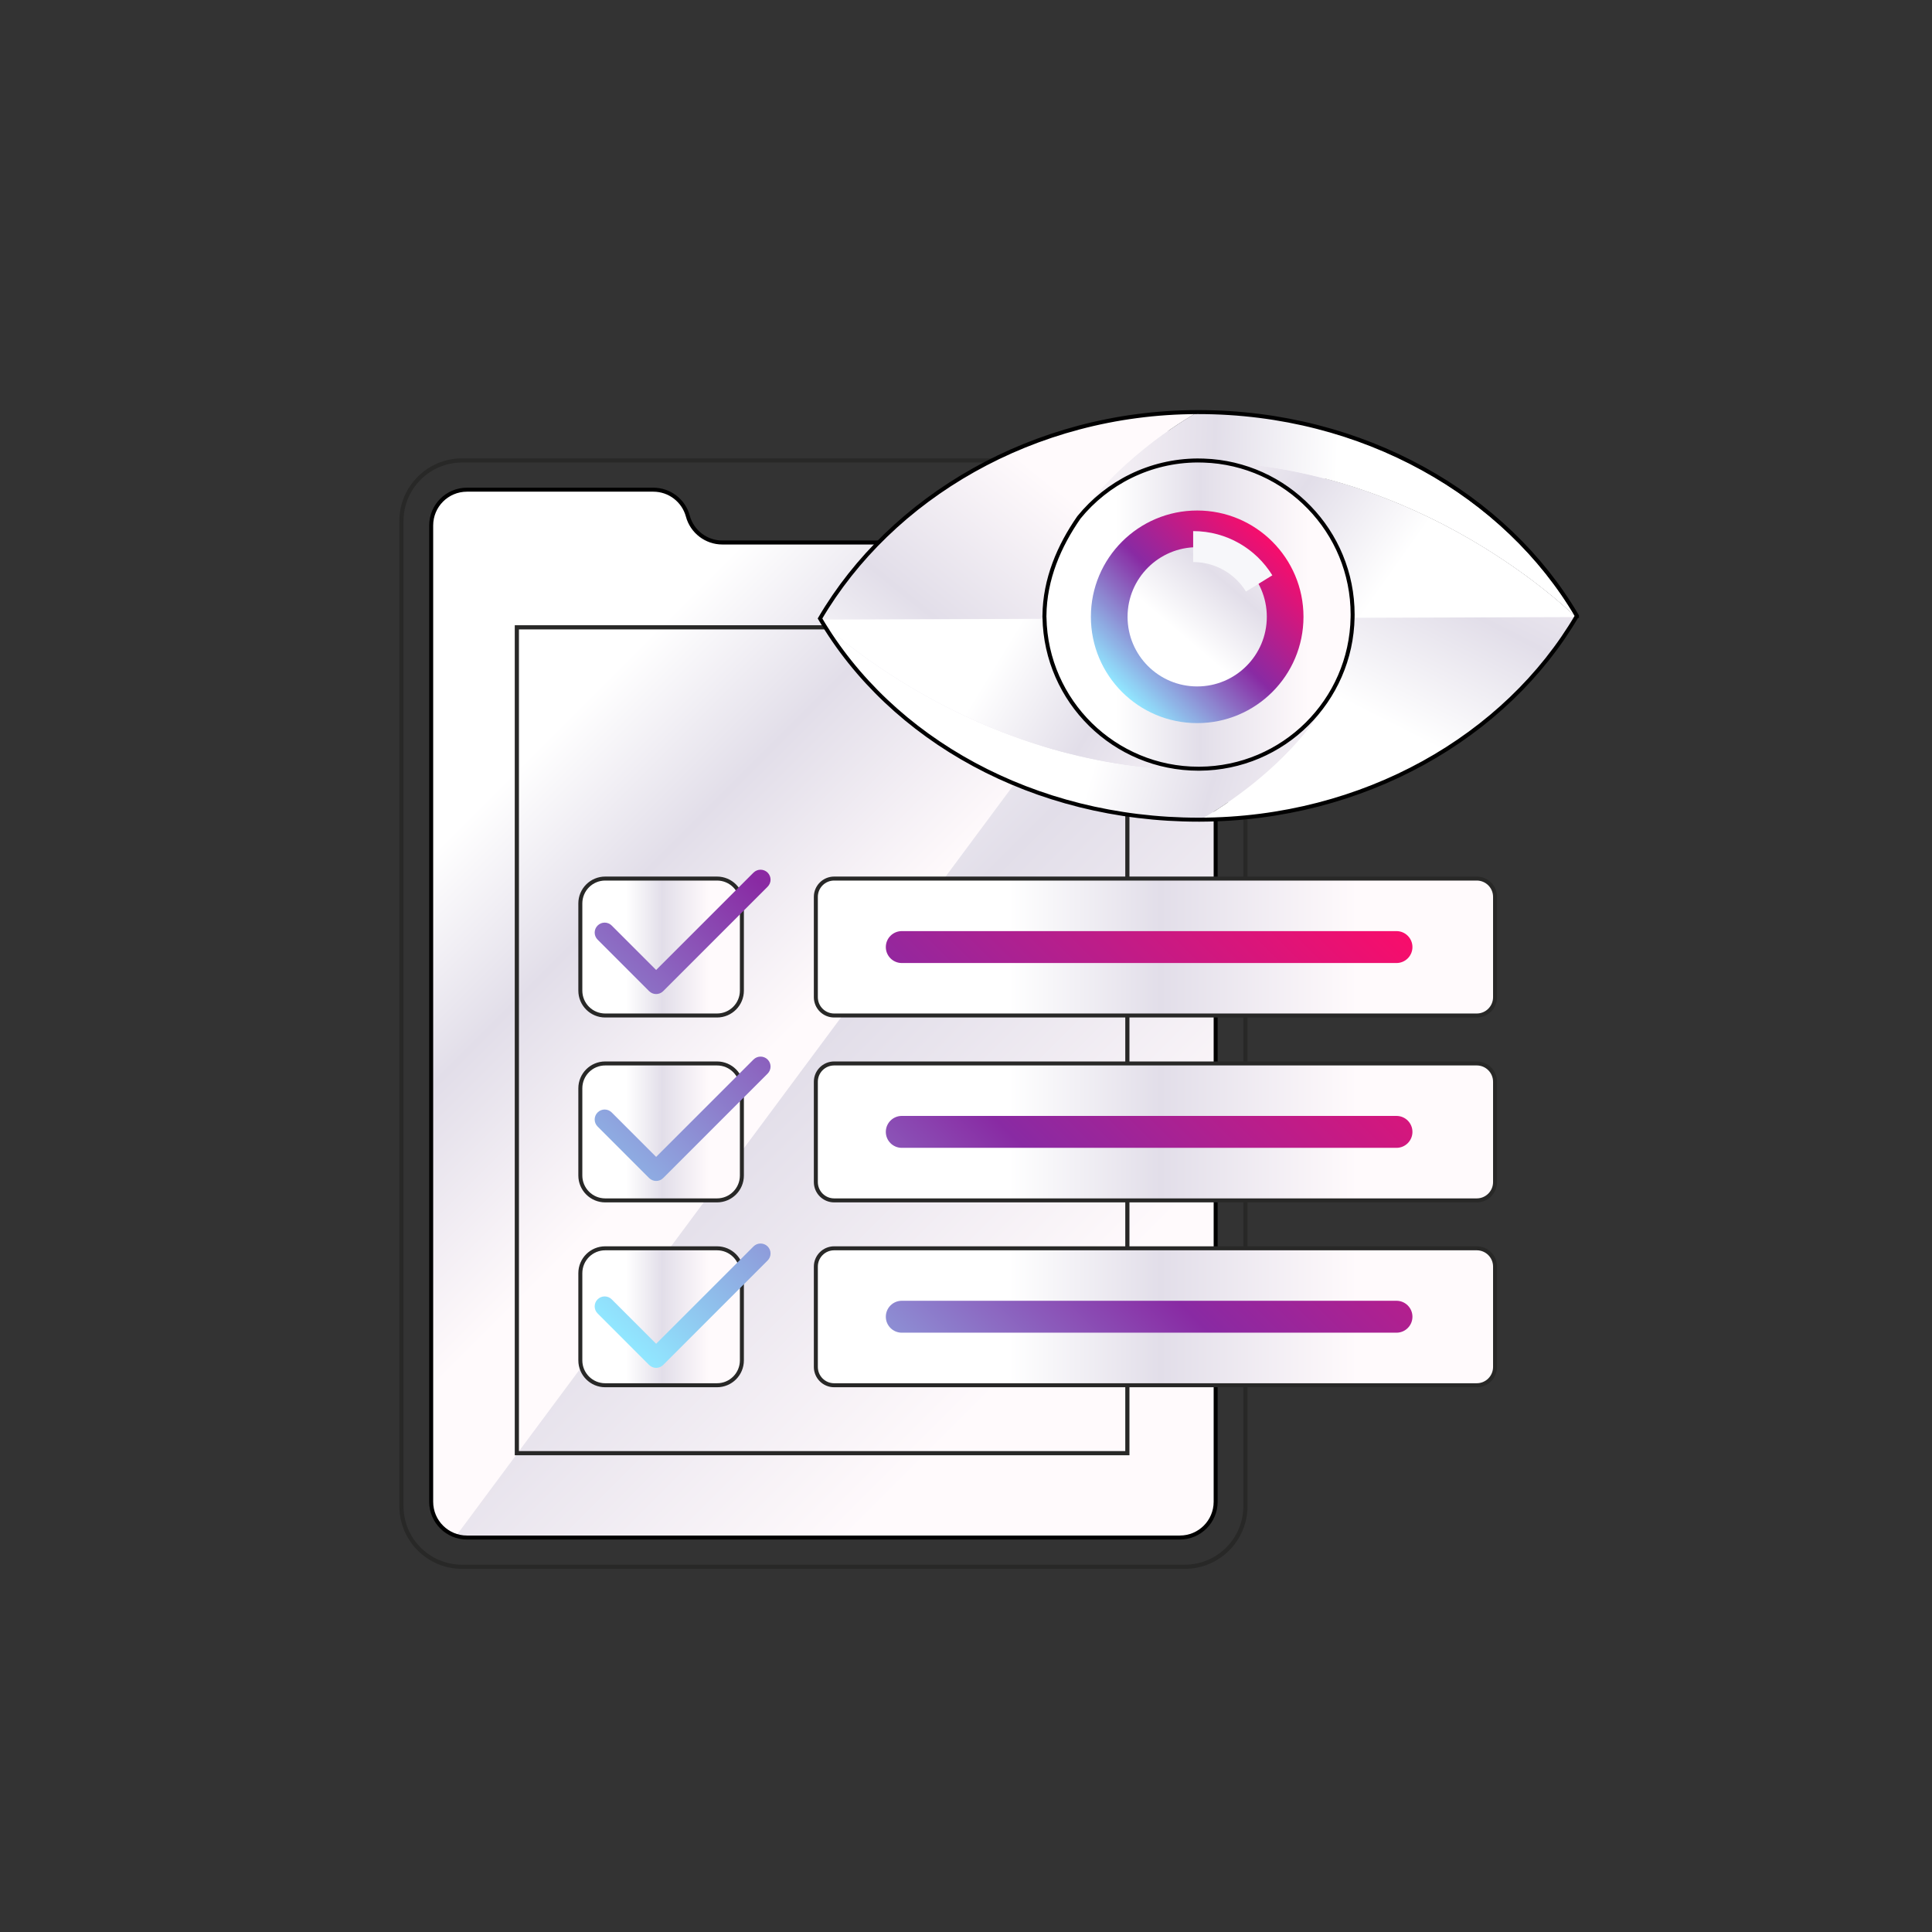 <?xml version="1.0" encoding="utf-8"?>
<!-- Generator: Adobe Illustrator 28.0.0, SVG Export Plug-In . SVG Version: 6.00 Build 0)  -->
<svg version="1.1" id="Layer_1" xmlns="http://www.w3.org/2000/svg" xmlns:xlink="http://www.w3.org/1999/xlink" x="0px" y="0px"
	 viewBox="0 0 500 500" style="enable-background:new 0 0 500 500;" xml:space="preserve">
<rect x="0" y="0" width="500" height="500" fill="#333333" stroke="none"/>
<style type="text/css">
	
		.st0{clip-path:url(#SVGID_00000136391176371445685390000005264130924030889371_);fill:url(#SVGID_00000132770047344864578920000010497468657002610100_);}
	.st1{fill:none;stroke:#282828;stroke-width:1.078;stroke-miterlimit:10;}
	
		.st2{clip-path:url(#SVGID_00000047041899517991773620000012148100575962448281_);fill:url(#SVGID_00000116926041251193394690000008896724100678145692_);}
	
		.st3{clip-path:url(#SVGID_00000018945993967432666650000016871561194175550615_);fill:url(#SVGID_00000102518120717108122870000011839266116638354060_);}
	.st4{fill:none;stroke:#000000;stroke-width:1.033;stroke-miterlimit:10;}
	
		.st5{clip-path:url(#SVGID_00000064346508886320363550000003252137786647916675_);fill:url(#SVGID_00000036226017094609312580000005151921111627108782_);}
	
		.st6{clip-path:url(#SVGID_00000072981349673509685400000009809410106932586892_);fill:url(#SVGID_00000108291324255388904760000003300299192038614685_);}
	
		.st7{clip-path:url(#SVGID_00000017488851278320657120000014987894481830139811_);fill:url(#SVGID_00000005982419719510094730000010049551107083070890_);}
	
		.st8{clip-path:url(#SVGID_00000093877914398952360580000016877570557415129495_);fill:url(#SVGID_00000088838353247499175620000010544819106564815543_);}
	
		.st9{clip-path:url(#SVGID_00000130648392569118390160000009557389098176208559_);fill:url(#SVGID_00000168820373118430045300000007698016388357393333_);}
	
		.st10{clip-path:url(#SVGID_00000021097195395207028680000012922801498320190904_);fill:url(#SVGID_00000050645401846992549160000010721698867065557153_);}
	
		.st11{clip-path:url(#SVGID_00000009580379260512832200000008351763663253286320_);fill:url(#SVGID_00000122704039151582750060000007120646147871279536_);}
	
		.st12{clip-path:url(#SVGID_00000130606981705090012330000008628485718399771037_);fill:url(#SVGID_00000175304788633390740410000007289763613937226638_);}
	
		.st13{clip-path:url(#SVGID_00000120553787411688370770000004944004466049322934_);fill:url(#SVGID_00000107555850153570708540000005808460848617287302_);}
	
		.st14{clip-path:url(#SVGID_00000051353411637680840760000005082511116826152850_);fill:url(#SVGID_00000105392074782696854160000011391830036140441778_);}
	
		.st15{clip-path:url(#SVGID_00000069359709133820607860000007907401822877833894_);fill:url(#SVGID_00000034051266605797323040000013553250735142991267_);}
	
		.st16{clip-path:url(#SVGID_00000113336414847416732820000014516627324460461206_);fill:url(#SVGID_00000101792533614761190170000014467677659364741533_);}
	
		.st17{clip-path:url(#SVGID_00000062168034016205879390000001158733761847018163_);fill:url(#SVGID_00000053505941830335234540000016576721947166190978_);}
	.st18{fill:none;stroke:#282828;stroke-width:1.159;stroke-miterlimit:10;}
	
		.st19{clip-path:url(#SVGID_00000001658743106881784080000009463388080976011443_);fill:url(#SVGID_00000068650212268226914080000015050677451035859122_);}
	
		.st20{clip-path:url(#SVGID_00000004544028632829865660000014557462555582194841_);fill:url(#SVGID_00000083056631418091123010000013844142151596406702_);}
	.st21{fill:none;stroke:#333333;stroke-width:1.033;stroke-miterlimit:10;}
	.st22{fill:#90E4FD;}
	.st23{fill:url(#SVGID_00000158708525026561476890000004714738642965445023_);}
	.st24{fill:url(#SVGID_00000018234701823815676020000009563523428119384731_);}
	.st25{fill:url(#SVGID_00000129192449274144019840000009549476820951750021_);}
	.st26{fill:url(#SVGID_00000102516598761714189220000018337397301588389801_);}
	.st27{fill:url(#SVGID_00000130646351900924241440000012429475288563868290_);}
	.st28{fill:url(#SVGID_00000155836868606246165230000011095968447051247288_);}
	.st29{fill:url(#SVGID_00000139973129382836480070000003571596060004495755_);}
	.st30{fill:url(#SVGID_00000122702443140347532290000017607052208395610523_);}
	.st31{fill:url(#SVGID_00000029760099486103500930000004815415807005170099_);}
	.st32{fill:url(#SVGID_00000130623485187596055670000002803924063463799218_);}
	.st33{fill:url(#SVGID_00000120553440110041109420000015380924862676265888_);}
	.st34{fill:url(#SVGID_00000110451997151221783360000004076810551946549151_);}
	.st35{fill:url(#SVGID_00000092438225136014282780000014264402535728696508_);}
	.st36{fill:url(#SVGID_00000072958869959424694560000000179813805024950421_);}
	.st37{fill:url(#SVGID_00000067199065458761055300000005865329947717778070_);}
	.st38{fill:url(#SVGID_00000116936849296537816690000004361196069657486013_);}
	.st39{fill:url(#SVGID_00000054977403480829774660000016080420009405182118_);}
	.st40{fill:url(#SVGID_00000076576157140994444850000009724354851284739484_);}
	.st41{fill:url(#SVGID_00000181071840827924139290000011689847518116432293_);}
	.st42{fill:url(#SVGID_00000180364769113872326310000005163271254432946056_);}
	.st43{fill:url(#SVGID_00000127760991716226447900000010637351276821552804_);}
	.st44{fill:url(#SVGID_00000097466094428639433420000004838656599641328564_);}
	.st45{fill:url(#SVGID_00000170254466185690641640000009959498438806578107_);}
	.st46{fill:url(#SVGID_00000143579216302009998120000010828990552667677860_);}
	.st47{fill:url(#SVGID_00000022552467612836126660000012277029567171444362_);}
	.st48{fill:none;stroke:#060606;stroke-width:1.08;stroke-linecap:round;stroke-linejoin:round;stroke-miterlimit:10;}
	.st49{fill:url(#SVGID_00000003081594700050133990000006016793976444991167_);}
	.st50{fill:url(#SVGID_00000094598773733905158810000011646000071082974596_);}
	.st51{fill:url(#SVGID_00000101105223021911076910000010184450896799496078_);}
	.st52{fill:url(#SVGID_00000067944728470387252250000002513724441578538910_);}
	.st53{fill:url(#SVGID_00000000183037262003335090000008165077021435408044_);}
	.st54{fill:url(#SVGID_00000097484975867966499940000006784749433141392552_);}
	.st55{fill:url(#SVGID_00000167364952272808025350000000107200675162080898_);}
	.st56{fill:#FFFFFF;}
	.st57{fill:url(#SVGID_00000073680722409708573510000001233039964895119777_);}
	.st58{fill:url(#SVGID_00000042700201017738584990000008047543861647942784_);}
	.st59{fill:url(#SVGID_00000070802021640320042830000009217125082404335234_);}
	.st60{fill:url(#SVGID_00000041276810408125739840000011282204582769655703_);}
	.st61{fill:url(#SVGID_00000111906981153149250110000015433566124719792043_);}
	.st62{fill:url(#SVGID_00000162337244776146828970000005443150471720706479_);}
	.st63{fill:url(#SVGID_00000110451024936617380480000000096691588524187040_);}
	.st64{fill:none;stroke:#000000;stroke-width:1.118;stroke-miterlimit:10;}
	.st65{fill:url(#SVGID_00000156545987740681939740000004210253593576221614_);}
	.st66{fill:url(#SVGID_00000161610133877505100830000000377720619385780363_);}
	.st67{fill:url(#SVGID_00000145034324107852432080000012855581903132269472_);}
	.st68{fill:url(#SVGID_00000050643410534673321780000002825364457495583391_);}
	.st69{fill:url(#SVGID_00000000195663820439720000000016667106715187208833_);}
	.st70{fill:none;stroke:#282827;stroke-width:1.078;stroke-miterlimit:10;}
	
		.st71{clip-path:url(#SVGID_00000174602545145738215490000010722354545241077938_);fill:url(#SVGID_00000087385221421936423280000013339522512900079749_);}
	
		.st72{clip-path:url(#SVGID_00000083790349531443580650000000307484974065474444_);fill:url(#SVGID_00000070084870846906130300000003503216026602848646_);}
	
		.st73{fill:url(#SVGID_00000124161637052111010900000012592243109220908731_);stroke:#282827;stroke-width:1.033;stroke-miterlimit:10;}
	
		.st74{fill:url(#SVGID_00000068658001761340859580000009051240272104393632_);stroke:#282827;stroke-width:1.033;stroke-miterlimit:10;}
	
		.st75{fill:url(#SVGID_00000183229542472683213030000013628137025989132943_);stroke:#282827;stroke-width:1.033;stroke-miterlimit:10;}
	
		.st76{fill:url(#SVGID_00000173848175332325566900000001839156249449816229_);stroke:#282827;stroke-width:1.033;stroke-miterlimit:10;}
	
		.st77{fill:url(#SVGID_00000142863200210533819470000005627439533237447328_);stroke:#282827;stroke-width:1.033;stroke-miterlimit:10;}
	
		.st78{fill:url(#SVGID_00000112593228132675862170000008096552974809231534_);stroke:#282827;stroke-width:1.033;stroke-miterlimit:10;}
	.st79{fill:url(#SVGID_00000057836922644977616190000011524313301986960273_);}
	.st80{fill:url(#SVGID_00000114789815063469818740000012140400851064273068_);}
	.st81{fill:url(#SVGID_00000130623214629196061980000006377777120750865055_);}
	.st82{fill:url(#SVGID_00000145021071757512757530000004306954158529109140_);}
	.st83{fill:url(#SVGID_00000065780434629456955230000002791785970905197971_);}
	.st84{fill:url(#SVGID_00000171720951880673048610000015302239645329346481_);}
	.st85{fill:url(#SVGID_00000103255910195954692110000008061155934026815934_);}
	.st86{fill:url(#SVGID_00000034069185665816655580000001970969230118367654_);}
	.st87{fill:url(#SVGID_00000165229533641933622210000014347698964360836247_);}
	.st88{fill:url(#SVGID_00000060743065407610940050000000810366521593344700_);}
	.st89{fill:url(#SVGID_00000044881623398236163200000007118506329101830049_);}
	.st90{fill:url(#SVGID_00000155866081385891445820000006337633181317623468_);}
	.st91{fill:url(#SVGID_00000093857217076370175300000013961604112393284029_);}
	.st92{fill:url(#SVGID_00000177447809861168533830000002609895127243103366_);}
	.st93{fill:url(#SVGID_00000103961225843107861210000016334063058199605948_);}
	.st94{fill:#F7F7FA;}
	
		.st95{fill:url(#SVGID_00000014596291313265538980000015911758428389663417_);stroke:#020202;stroke-width:1.116;stroke-miterlimit:10;}
	
		.st96{fill:url(#SVGID_00000075872337084425598290000003811610135433835414_);stroke:#000000;stroke-width:1.116;stroke-miterlimit:10;}
	
		.st97{fill:url(#SVGID_00000067233309447869141610000005446557553322613384_);stroke:#000000;stroke-width:1.116;stroke-miterlimit:10;}
	
		.st98{fill:url(#SVGID_00000099637823410868542740000015609501366401329071_);stroke:#000000;stroke-width:1.116;stroke-miterlimit:10;}
	.st99{fill:none;stroke:#000000;stroke-width:1.116;stroke-miterlimit:10;}
	.st100{fill:url(#SVGID_00000121966880074461421940000013751829030292248718_);}
	.st101{fill:url(#SVGID_00000020387354924795517140000012747394222205109943_);}
	.st102{fill:url(#SVGID_00000042696183050967875870000012937354880810020486_);}
	
		.st103{clip-path:url(#SVGID_00000017499457505244771670000005349651420215715508_);fill:url(#SVGID_00000146489414724423721160000005456080088298648212_);}
	
		.st104{clip-path:url(#SVGID_00000010992770242898661030000005926738276812457374_);fill:url(#SVGID_00000134246346886072586660000000795209115501549966_);}
	
		.st105{clip-path:url(#SVGID_00000131356193317368222360000015879521525683096249_);fill:url(#SVGID_00000107552622097388877740000013261523685024869310_);}
	
		.st106{clip-path:url(#SVGID_00000041295536180631524060000009527493539519413937_);fill:url(#SVGID_00000109024236660400986730000014958033390603694985_);}
	
		.st107{clip-path:url(#SVGID_00000154401741501920655320000013307128302379885220_);fill:url(#SVGID_00000008144198537216382010000010288915597560805311_);}
	
		.st108{clip-path:url(#SVGID_00000036216030589506161920000003037976887646803380_);fill:url(#SVGID_00000006690207992787194020000001015544311473896593_);}
	
		.st109{clip-path:url(#SVGID_00000071536340119413601730000001457442176827664030_);fill:url(#SVGID_00000003812871700894998020000013879427129994527636_);}
	
		.st110{clip-path:url(#SVGID_00000050659597651735453430000003600128467513530514_);fill:url(#SVGID_00000181800106864984763710000003321894833053556621_);}
	
		.st111{clip-path:url(#SVGID_00000039133342631908847100000004497229612791266436_);fill:url(#SVGID_00000171715692249449973180000012734132530129787278_);}
	
		.st112{clip-path:url(#SVGID_00000070107380129016524810000004163723063832752514_);fill:url(#SVGID_00000096758575649470577710000015316444293191995550_);}
	
		.st113{clip-path:url(#SVGID_00000126311912456352224820000004648808016792771738_);fill:url(#SVGID_00000183932041516339184820000016607320295746227114_);}
	
		.st114{clip-path:url(#SVGID_00000135654257873005003390000003209061510208179867_);fill:url(#SVGID_00000008135681924038237840000014542265871394289326_);}
	
		.st115{clip-path:url(#SVGID_00000090269734110817781050000016065607123761458338_);fill:url(#SVGID_00000062884388360616905980000011284207931434866340_);}
	
		.st116{clip-path:url(#SVGID_00000125579175377590702200000009001485839835236020_);fill:url(#SVGID_00000032643098184467489490000000111241861251923365_);}
	
		.st117{clip-path:url(#SVGID_00000008109281047888918390000017880410234336043454_);fill:url(#SVGID_00000037672078563183174750000011899088902816790942_);}
	
		.st118{clip-path:url(#SVGID_00000101805134265412904830000009856107061639774372_);fill:url(#SVGID_00000070099827117072529930000002435382227976289724_);}
	
		.st119{clip-path:url(#SVGID_00000135692059964572521090000007046211198470087593_);fill:url(#SVGID_00000067219166741277982400000015993276327909389965_);}
	
		.st120{clip-path:url(#SVGID_00000153691918566850824110000000098974128466878388_);fill:url(#SVGID_00000062899669416020583740000011547684472948167089_);}
	
		.st121{clip-path:url(#SVGID_00000123440089952206069200000017027600998195519118_);fill:url(#SVGID_00000121987596591145069650000016035159334486284936_);}
	
		.st122{clip-path:url(#SVGID_00000131354185001541754850000015386482575714100368_);fill:url(#SVGID_00000050642594521965636520000013697855002077987256_);}
	
		.st123{clip-path:url(#SVGID_00000140699559855387577310000010282089920566447512_);fill:url(#SVGID_00000033361449555126303040000015088039686155598724_);}
	.st124{fill:url(#SVGID_00000021804294993864358190000014004027426687132293_);}
	.st125{fill:url(#SVGID_00000062906797477169343400000002508496334052106390_);}
	.st126{fill:url(#SVGID_00000106135908503865408740000011007579434239324053_);}
	.st127{fill:url(#SVGID_00000096766858776119419450000014274854186779338630_);}
	.st128{fill:url(#SVGID_00000046313411630702159900000012396357531907372941_);}
	.st129{fill:url(#SVGID_00000085248249091876961990000001908622542283750319_);}
	.st130{fill:url(#SVGID_00000008859085877423149790000012065419411544297609_);}
	.st131{fill:url(#SVGID_00000008853522944998692930000016495693370236776621_);}
	.st132{fill:url(#SVGID_00000107580406217813696920000017755478622823336841_);}
</style>
<g>
	<g>
		<path class="st70" d="M119.59,405.48h187.03c8.67,0,15.7-7.03,15.7-15.7V134.86c0-8.67-7.03-15.7-15.7-15.7H119.59
			c-8.67,0-15.7,7.03-15.7,15.7v254.92C103.88,398.45,110.91,405.48,119.59,405.48z"/>
		<g>
			<defs>
				<path id="SVGID_00000044150541807050697320000005855763279264123800_" d="M257.33,126.9c-4.18,0-7.84,2.8-8.93,6.83
					c-1.09,4.03-4.76,6.83-8.93,6.83h-52.51c-4.18,0-7.83-2.8-8.93-6.83l0-0.01c-1.1-4.03-4.76-6.83-8.93-6.83h-48.23
					c-5.11,0-9.26,4.15-9.26,9.26v252.66c0,5.11,4.14,9.26,9.26,9.26h184.51c5.11,0,9.26-4.14,9.26-9.26V136.16
					c0-5.11-4.14-9.26-9.26-9.26H257.33z"/>
			</defs>
			<clipPath id="SVGID_00000023239073404105105840000000360803510838020021_">
				<use xlink:href="#SVGID_00000044150541807050697320000005855763279264123800_"  style="overflow:visible;"/>
			</clipPath>
			
				<linearGradient id="SVGID_00000134228071084107115260000006699626834061689528_" gradientUnits="userSpaceOnUse" x1="-3807.694" y1="-511.909" x2="-3806.661" y2="-511.909" gradientTransform="matrix(224.215 224.215 224.215 -224.215 968622.438 739116.188)">
				<stop  offset="0" style="stop-color:#FFFFFF"/>
				<stop  offset="0.284" style="stop-color:#FFFFFF"/>
				<stop  offset="0.507" style="stop-color:#E2DEE9"/>
				<stop  offset="0.797" style="stop-color:#FFFAFC"/>
				<stop  offset="1" style="stop-color:#FFFAFC"/>
			</linearGradient>
			
				<polygon style="clip-path:url(#SVGID_00000023239073404105105840000000360803510838020021_);fill:url(#SVGID_00000134228071084107115260000006699626834061689528_);" points="
				213.1,25.39 450.2,262.49 213.1,499.58 -23.99,262.49 			"/>
		</g>
		<g>
			<defs>
				<path id="SVGID_00000038408995749406188520000005408289938316414136_" d="M257.46,126.9c-2.09,0-4.05,0.7-5.63,1.91
					c-1.57,1.2-2.76,2.91-3.31,4.93c-1.1,4.03-4.75,6.83-8.93,6.83h-52.52c-4.17,0-7.83-2.79-8.93-6.82v-0.02
					c-1.1-4.02-4.75-6.82-8.93-6.82h-48.23c-5.12,0-9.26,4.15-9.26,9.26v252.66c0,2.35,0.33,6.32,6.08,8.98l196.69-264.93
					c-2.53-5.87-6.96-5.97-9.01-5.97H257.46z"/>
			</defs>
			<clipPath id="SVGID_00000021078998210516218610000018076392444308768151_">
				<use xlink:href="#SVGID_00000038408995749406188520000005408289938316414136_"  style="overflow:visible;"/>
			</clipPath>
			
				<linearGradient id="SVGID_00000119083402440142238910000004977635961675464599_" gradientUnits="userSpaceOnUse" x1="-3800.089" y1="-508.315" x2="-3799.056" y2="-508.315" gradientTransform="matrix(131.405 131.405 131.405 -131.405 566247.938 432706.438)">
				<stop  offset="0" style="stop-color:#FFFFFF"/>
				<stop  offset="0.284" style="stop-color:#FFFFFF"/>
				<stop  offset="0.507" style="stop-color:#E2DEE9"/>
				<stop  offset="0.797" style="stop-color:#FFFAFC"/>
				<stop  offset="1" style="stop-color:#FFFAFC"/>
			</linearGradient>
			
				<polygon style="clip-path:url(#SVGID_00000021078998210516218610000018076392444308768151_);fill:url(#SVGID_00000119083402440142238910000004977635961675464599_);" points="
				213.1,25.51 449.94,262.35 213.1,499.19 -23.73,262.35 			"/>
		</g>
		<path class="st4" d="M314.61,135.99v252.66c0,5.11-4.14,9.26-9.26,9.26H120.85c-5.11,0-9.26-4.14-9.26-9.26V135.99
			c0-5.11,4.14-9.26,9.26-9.26h48.23c4.18,0,7.84,2.8,8.93,6.83l0,0.01c1.1,4.03,4.76,6.83,8.93,6.83h52.51
			c4.18,0,7.84-2.8,8.93-6.83c1.09-4.03,4.76-6.83,8.93-6.83h48.02C310.47,126.73,314.61,130.88,314.61,135.99z"/>
		<rect x="133.76" y="162.35" class="st70" width="158" height="213.73"/>
	</g>
	
		<linearGradient id="SVGID_00000150823750316961327580000001598391046978078876_" gradientUnits="userSpaceOnUse" x1="211.135" y1="245.093" x2="386.922" y2="245.093">
		<stop  offset="0" style="stop-color:#FFFFFF"/>
		<stop  offset="0.284" style="stop-color:#FFFFFF"/>
		<stop  offset="0.507" style="stop-color:#E2DEE9"/>
		<stop  offset="0.797" style="stop-color:#FFFAFC"/>
		<stop  offset="1" style="stop-color:#FFFAFC"/>
	</linearGradient>
	
		<path style="fill:url(#SVGID_00000150823750316961327580000001598391046978078876_);stroke:#282827;stroke-width:1.033;stroke-miterlimit:10;" d="
		M215.88,262.81h166.3c2.62,0,4.74-2.12,4.74-4.74v-25.96c0-2.62-2.12-4.74-4.74-4.74h-166.3c-2.62,0-4.74,2.12-4.74,4.74v25.96
		C211.14,260.69,213.26,262.81,215.88,262.81z"/>
	
		<linearGradient id="SVGID_00000045617778617309858530000004817198926268747411_" gradientUnits="userSpaceOnUse" x1="211.135" y1="292.935" x2="386.922" y2="292.935">
		<stop  offset="0" style="stop-color:#FFFFFF"/>
		<stop  offset="0.284" style="stop-color:#FFFFFF"/>
		<stop  offset="0.507" style="stop-color:#E2DEE9"/>
		<stop  offset="0.797" style="stop-color:#FFFAFC"/>
		<stop  offset="1" style="stop-color:#FFFAFC"/>
	</linearGradient>
	
		<path style="fill:url(#SVGID_00000045617778617309858530000004817198926268747411_);stroke:#282827;stroke-width:1.033;stroke-miterlimit:10;" d="
		M215.88,310.66h166.3c2.62,0,4.74-2.12,4.74-4.74v-25.96c0-2.62-2.12-4.74-4.74-4.74h-166.3c-2.62,0-4.74,2.12-4.74,4.74v25.96
		C211.14,308.53,213.26,310.66,215.88,310.66z"/>
	
		<linearGradient id="SVGID_00000098222725339163723030000016035102009431063469_" gradientUnits="userSpaceOnUse" x1="211.135" y1="340.777" x2="386.922" y2="340.777">
		<stop  offset="0" style="stop-color:#FFFFFF"/>
		<stop  offset="0.284" style="stop-color:#FFFFFF"/>
		<stop  offset="0.507" style="stop-color:#E2DEE9"/>
		<stop  offset="0.797" style="stop-color:#FFFAFC"/>
		<stop  offset="1" style="stop-color:#FFFAFC"/>
	</linearGradient>
	
		<path style="fill:url(#SVGID_00000098222725339163723030000016035102009431063469_);stroke:#282827;stroke-width:1.033;stroke-miterlimit:10;" d="
		M215.88,358.5h166.3c2.62,0,4.74-2.12,4.74-4.74V327.8c0-2.62-2.12-4.74-4.74-4.74h-166.3c-2.62,0-4.74,2.12-4.74,4.74v25.96
		C211.14,356.38,213.26,358.5,215.88,358.5z"/>
	
		<linearGradient id="SVGID_00000074433311062442549250000010331844017537659566_" gradientUnits="userSpaceOnUse" x1="150.188" y1="245.093" x2="191.996" y2="245.093">
		<stop  offset="0" style="stop-color:#FFFFFF"/>
		<stop  offset="0.284" style="stop-color:#FFFFFF"/>
		<stop  offset="0.507" style="stop-color:#E2DEE9"/>
		<stop  offset="0.797" style="stop-color:#FFFAFC"/>
		<stop  offset="1" style="stop-color:#FFFAFC"/>
	</linearGradient>
	
		<path style="fill:url(#SVGID_00000074433311062442549250000010331844017537659566_);stroke:#282827;stroke-width:1.033;stroke-miterlimit:10;" d="
		M156.63,262.81h28.93c3.56,0,6.44-2.88,6.44-6.44v-22.56c0-3.56-2.88-6.44-6.44-6.44h-28.93c-3.56,0-6.44,2.88-6.44,6.44v22.56
		C150.19,259.93,153.07,262.81,156.63,262.81z"/>
	
		<linearGradient id="SVGID_00000134935925617870516060000001307027029452670367_" gradientUnits="userSpaceOnUse" x1="150.188" y1="292.935" x2="191.996" y2="292.935">
		<stop  offset="0" style="stop-color:#FFFFFF"/>
		<stop  offset="0.284" style="stop-color:#FFFFFF"/>
		<stop  offset="0.507" style="stop-color:#E2DEE9"/>
		<stop  offset="0.797" style="stop-color:#FFFAFC"/>
		<stop  offset="1" style="stop-color:#FFFAFC"/>
	</linearGradient>
	
		<path style="fill:url(#SVGID_00000134935925617870516060000001307027029452670367_);stroke:#282827;stroke-width:1.033;stroke-miterlimit:10;" d="
		M156.63,310.66h28.93c3.56,0,6.44-2.88,6.44-6.44v-22.56c0-3.56-2.88-6.44-6.44-6.44h-28.93c-3.56,0-6.44,2.88-6.44,6.44v22.56
		C150.19,307.77,153.07,310.66,156.63,310.66z"/>
	
		<linearGradient id="SVGID_00000062874793131411570860000006646386714561457038_" gradientUnits="userSpaceOnUse" x1="150.188" y1="340.777" x2="191.996" y2="340.777">
		<stop  offset="0" style="stop-color:#FFFFFF"/>
		<stop  offset="0.284" style="stop-color:#FFFFFF"/>
		<stop  offset="0.507" style="stop-color:#E2DEE9"/>
		<stop  offset="0.797" style="stop-color:#FFFAFC"/>
		<stop  offset="1" style="stop-color:#FFFAFC"/>
	</linearGradient>
	
		<path style="fill:url(#SVGID_00000062874793131411570860000006646386714561457038_);stroke:#282827;stroke-width:1.033;stroke-miterlimit:10;" d="
		M156.63,358.5h28.93c3.56,0,6.44-2.88,6.44-6.44V329.5c0-3.56-2.88-6.44-6.44-6.44h-28.93c-3.56,0-6.44,2.88-6.44,6.44v22.56
		C150.19,355.62,153.07,358.5,156.63,358.5z"/>
	<g>
		<g>
			
				<linearGradient id="SVGID_00000102507726486538141710000009120051063434683283_" gradientUnits="userSpaceOnUse" x1="2060.892" y1="-789.865" x2="2214.609" y2="-943.582" gradientTransform="matrix(1 0 0 1 -1877.972 1158.06)">
				<stop  offset="0" style="stop-color:#91E7FF"/>
				<stop  offset="0.499" style="stop-color:#892AA3"/>
				<stop  offset="1" style="stop-color:#F80D6B"/>
			</linearGradient>
			<path style="fill:url(#SVGID_00000102507726486538141710000009120051063434683283_);" d="M195,322.58l-25.19,25.19l-11.5-11.5
				c-1.01-1.01-2.64-1.01-3.65,0c-1.01,1.01-1.01,2.64,0,3.65l13.32,13.32c0.5,0.5,1.17,0.76,1.83,0.76c0.66,0,1.32-0.25,1.83-0.76
				l27.02-27.02c1.01-1.01,1.01-2.64,0-3.65C197.65,321.57,196.01,321.57,195,322.58z"/>
			
				<linearGradient id="SVGID_00000134226080339475317730000012928794201643020185_" gradientUnits="userSpaceOnUse" x1="2060.892" y1="-789.865" x2="2214.609" y2="-943.582" gradientTransform="matrix(1 0 0 1 -1877.972 1158.06)">
				<stop  offset="0" style="stop-color:#91E7FF"/>
				<stop  offset="0.499" style="stop-color:#892AA3"/>
				<stop  offset="1" style="stop-color:#F80D6B"/>
			</linearGradient>
			<path style="fill:url(#SVGID_00000134226080339475317730000012928794201643020185_);" d="M195,274.21l-25.19,25.19l-11.5-11.5
				c-1.01-1.01-2.64-1.01-3.65,0c-1.01,1.01-1.01,2.64,0,3.65l13.32,13.32c0.5,0.5,1.17,0.76,1.83,0.76c0.66,0,1.32-0.25,1.83-0.76
				l27.02-27.02c1.01-1.01,1.01-2.64,0-3.65C197.65,273.2,196.01,273.2,195,274.21z"/>
			
				<linearGradient id="SVGID_00000155137043016565297750000010134583642724726707_" gradientUnits="userSpaceOnUse" x1="2060.892" y1="-789.865" x2="2214.609" y2="-943.582" gradientTransform="matrix(1 0 0 1 -1877.972 1158.06)">
				<stop  offset="0" style="stop-color:#91E7FF"/>
				<stop  offset="0.499" style="stop-color:#892AA3"/>
				<stop  offset="1" style="stop-color:#F80D6B"/>
			</linearGradient>
			<path style="fill:url(#SVGID_00000155137043016565297750000010134583642724726707_);" d="M195,225.84l-25.19,25.19l-11.5-11.5
				c-1.01-1.01-2.64-1.01-3.65,0c-1.01,1.01-1.01,2.64,0,3.65l13.32,13.32c0.5,0.5,1.17,0.76,1.83,0.76c0.66,0,1.32-0.25,1.83-0.76
				l27.02-27.02c1.01-1.01,1.01-2.64,0-3.65C197.65,224.83,196.01,224.83,195,225.84z"/>
			
				<linearGradient id="SVGID_00000050653461516462686130000012016371278006805635_" gradientUnits="userSpaceOnUse" x1="2060.892" y1="-789.865" x2="2214.609" y2="-943.582" gradientTransform="matrix(1 0 0 1 -1877.972 1158.06)">
				<stop  offset="0" style="stop-color:#91E7FF"/>
				<stop  offset="0.499" style="stop-color:#892AA3"/>
				<stop  offset="1" style="stop-color:#F80D6B"/>
			</linearGradient>
			<path style="fill:url(#SVGID_00000050653461516462686130000012016371278006805635_);" d="M233.38,249.23h128.03
				c2.28,0,4.13-1.85,4.13-4.13c0-2.28-1.85-4.13-4.13-4.13H233.38c-2.28,0-4.13,1.85-4.13,4.13
				C229.25,247.38,231.1,249.23,233.38,249.23z"/>
			
				<linearGradient id="SVGID_00000070812519311697640210000009673959261998975880_" gradientUnits="userSpaceOnUse" x1="2060.892" y1="-789.865" x2="2214.609" y2="-943.582" gradientTransform="matrix(1 0 0 1 -1877.972 1158.06)">
				<stop  offset="0" style="stop-color:#91E7FF"/>
				<stop  offset="0.499" style="stop-color:#892AA3"/>
				<stop  offset="1" style="stop-color:#F80D6B"/>
			</linearGradient>
			<path style="fill:url(#SVGID_00000070812519311697640210000009673959261998975880_);" d="M361.41,288.8H233.38
				c-2.28,0-4.13,1.85-4.13,4.13c0,2.28,1.85,4.13,4.13,4.13h128.03c2.28,0,4.13-1.85,4.13-4.13
				C365.54,290.65,363.69,288.8,361.41,288.8z"/>
			
				<linearGradient id="SVGID_00000088835873791663244560000004723594803114806691_" gradientUnits="userSpaceOnUse" x1="2060.892" y1="-789.865" x2="2214.609" y2="-943.582" gradientTransform="matrix(1 0 0 1 -1877.972 1158.06)">
				<stop  offset="0" style="stop-color:#91E7FF"/>
				<stop  offset="0.499" style="stop-color:#892AA3"/>
				<stop  offset="1" style="stop-color:#F80D6B"/>
			</linearGradient>
			<path style="fill:url(#SVGID_00000088835873791663244560000004723594803114806691_);" d="M361.41,336.64H233.38
				c-2.28,0-4.13,1.85-4.13,4.13c0,2.28,1.85,4.13,4.13,4.13h128.03c2.28,0,4.13-1.85,4.13-4.13
				C365.54,338.49,363.69,336.64,361.41,336.64z"/>
		</g>
	</g>
	<g>
		
			<linearGradient id="SVGID_00000096770725099199838270000014191203488663473597_" gradientUnits="userSpaceOnUse" x1="261.142" y1="159.63" x2="358.518" y2="159.63">
			<stop  offset="0" style="stop-color:#FFFFFF"/>
			<stop  offset="0.284" style="stop-color:#FFFFFF"/>
			<stop  offset="0.507" style="stop-color:#E2DEE9"/>
			<stop  offset="0.797" style="stop-color:#FFFAFC"/>
			<stop  offset="1" style="stop-color:#FFFAFC"/>
		</linearGradient>
		<circle style="fill:url(#SVGID_00000096770725099199838270000014191203488663473597_);" cx="309.83" cy="159.63" r="48.69"/>
		
			<linearGradient id="SVGID_00000075146049066679589430000004068708757043695507_" gradientUnits="userSpaceOnUse" x1="-459.913" y1="1177.081" x2="-404.898" y2="1177.081" gradientTransform="matrix(0.707 -0.707 0.707 0.707 -216.735 -978.449)">
			<stop  offset="0" style="stop-color:#91E7FF"/>
			<stop  offset="0.499" style="stop-color:#892AA3"/>
			<stop  offset="1" style="stop-color:#F80D6B"/>
		</linearGradient>
		<circle style="fill:url(#SVGID_00000075146049066679589430000004068708757043695507_);" cx="309.83" cy="159.63" r="27.51"/>
		
			<linearGradient id="SVGID_00000008841443505005342340000011621017514546046644_" gradientUnits="userSpaceOnUse" x1="-4858.464" y1="-177.714" x2="-4852.154" y2="-99.322" gradientTransform="matrix(-0.707 -0.707 0.707 -0.707 -3018.507 -3379.692)">
			<stop  offset="0" style="stop-color:#FFFFFF"/>
			<stop  offset="0.284" style="stop-color:#FFFFFF"/>
			<stop  offset="0.507" style="stop-color:#E2DEE9"/>
			<stop  offset="0.797" style="stop-color:#FFFAFC"/>
			<stop  offset="1" style="stop-color:#FFFAFC"/>
		</linearGradient>
		<circle style="fill:url(#SVGID_00000008841443505005342340000011621017514546046644_);" cx="309.83" cy="159.63" r="18.02"/>
		
			<linearGradient id="SVGID_00000055672784325720100490000011357259506356492431_" gradientUnits="userSpaceOnUse" x1="251.476" y1="166.216" x2="383.895" y2="204.464">
			<stop  offset="0" style="stop-color:#FFFFFF"/>
			<stop  offset="0.284" style="stop-color:#FFFFFF"/>
			<stop  offset="0.507" style="stop-color:#E2DEE9"/>
			<stop  offset="0.797" style="stop-color:#FFFAFC"/>
			<stop  offset="1" style="stop-color:#FFFAFC"/>
		</linearGradient>
		<path style="fill:url(#SVGID_00000055672784325720100490000011357259506356492431_);" d="M349.72,160.02
			c0,30.99-38.8,51.99-39.55,52.4c-0.01,0-0.01,0-0.01,0h-0.33c-42.61,0-79.57-20.74-97.94-52.07c0,0,39.83,38.89,97.94,38.89l0,0
			h0.25C331.77,199.1,349.36,181.66,349.72,160.02L349.72,160.02z"/>
		
			<linearGradient id="SVGID_00000174568384459826634730000007378960947637928606_" gradientUnits="userSpaceOnUse" x1="212.104" y1="239.661" x2="311.825" y2="115.51">
			<stop  offset="0" style="stop-color:#FFFFFF"/>
			<stop  offset="0.284" style="stop-color:#FFFFFF"/>
			<stop  offset="0.507" style="stop-color:#E2DEE9"/>
			<stop  offset="0.797" style="stop-color:#FFFAFC"/>
			<stop  offset="0.964" style="stop-color:#FFFAFC"/>
		</linearGradient>
		<path style="fill:url(#SVGID_00000174568384459826634730000007378960947637928606_);" d="M309.83,199.24L309.83,199.24
			c-58.11,0-97.94-38.89-97.94-38.89c18.33-31.26,55.14-53.3,97.62-53.41c0,0-18.95,10.44-30.61,27.24
			c-0.02,0.01-0.03,0.03-0.03,0.04c-5.11,7.36-8.81,15.95-8.91,25.41c-0.01,0.09-0.01,0.18-0.01,0.27c0,0.04,0,0.09,0.01,0.12
			c0,0.04,0,0.09,0.01,0.13C270.38,181.81,288.07,199.24,309.83,199.24z"/>
		
			<linearGradient id="SVGID_00000060724938070962348220000010616002025080879799_" gradientUnits="userSpaceOnUse" x1="320.029" y1="217.28" x2="391.062" y2="77.387">
			<stop  offset="0" style="stop-color:#FFFFFF"/>
			<stop  offset="0.284" style="stop-color:#FFFFFF"/>
			<stop  offset="0.507" style="stop-color:#E2DEE9"/>
			<stop  offset="0.797" style="stop-color:#FFFAFC"/>
			<stop  offset="1" style="stop-color:#FFFAFC"/>
		</linearGradient>
		<path style="fill:url(#SVGID_00000060724938070962348220000010616002025080879799_);" d="M407.77,159.69
			c-18.32,31.25-55.13,52.62-97.6,52.73c0.74-0.4,39.54-21.4,39.54-52.4l0,0c0-0.04,0-0.14,0-0.14c0.01-0.17,0.01-0.35,0.01-0.53
			c0-21.57-17.13-39.15-38.54-39.86C367.88,120.2,407.04,158.95,407.77,159.69z"/>
		
			<linearGradient id="SVGID_00000011749622615957148600000002693585832563959428_" gradientUnits="userSpaceOnUse" x1="224.997" y1="151.966" x2="339.225" y2="221.874">
			<stop  offset="0" style="stop-color:#FFFFFF"/>
			<stop  offset="0.284" style="stop-color:#FFFFFF"/>
			<stop  offset="0.507" style="stop-color:#E2DEE9"/>
			<stop  offset="0.797" style="stop-color:#FFFAFC"/>
			<stop  offset="1" style="stop-color:#FFFAFC"/>
		</linearGradient>
		<path style="fill:url(#SVGID_00000011749622615957148600000002693585832563959428_);" d="M309.83,199.24L309.83,199.24
			c-58.11,0-97.94-38.89-97.94-38.89l58.08-0.2C270.38,181.81,288.07,199.24,309.83,199.24z"/>
		
			<linearGradient id="SVGID_00000166658922235324611360000011392663435465949835_" gradientUnits="userSpaceOnUse" x1="394.072" y1="169.859" x2="279.344" y2="88.586">
			<stop  offset="0" style="stop-color:#FFFFFF"/>
			<stop  offset="0.284" style="stop-color:#FFFFFF"/>
			<stop  offset="0.507" style="stop-color:#E2DEE9"/>
			<stop  offset="0.797" style="stop-color:#FFFAFC"/>
			<stop  offset="1" style="stop-color:#FFFAFC"/>
		</linearGradient>
		<path style="fill:url(#SVGID_00000166658922235324611360000011392663435465949835_);" d="M349.71,159.89
			c0.01-0.17,0.01-0.35,0.01-0.53c0-21.57-17.13-39.15-38.54-39.86c56.7,0.71,95.85,39.45,96.59,40.2L349.71,159.89z"/>
		
			<linearGradient id="SVGID_00000012468577917511420920000016584072289825793972_" gradientUnits="userSpaceOnUse" x1="386.42" y1="134.309" x2="243.155" y2="128.922">
			<stop  offset="0" style="stop-color:#FFFFFF"/>
			<stop  offset="0.284" style="stop-color:#FFFFFF"/>
			<stop  offset="0.507" style="stop-color:#E2DEE9"/>
			<stop  offset="0.797" style="stop-color:#FFFAFC"/>
			<stop  offset="1" style="stop-color:#FFFAFC"/>
		</linearGradient>
		<path style="fill:url(#SVGID_00000012468577917511420920000016584072289825793972_);" d="M407.78,159.68L407.78,159.68
			L407.78,159.68c-0.74-0.74-39.9-39.48-96.6-40.19c-0.34-0.01-0.68-0.02-1.03-0.02c-0.19-0.01-0.39-0.01-0.57-0.01
			c-12.38,0.08-23.42,5.79-30.69,14.71c11.66-16.8,30.61-27.24,30.61-27.24h0.33C352.44,106.94,389.41,128.35,407.78,159.68z"/>
		<path class="st4" d="M310.17,106.65h-0.33c-42.47,0.11-79.28,22.15-97.62,53.41c18.38,31.34,55.33,52.07,97.94,52.07h0.33
			c0,0,0,0,0.01,0c42.47-0.11,79.28-21.48,97.6-52.73h0.01v-0.01C389.74,128.05,352.78,106.65,310.17,106.65z M350.06,159.06
			c0,0.18,0,0.36-0.01,0.53c0,0,0,0.09,0,0.14c-0.35,21.63-17.94,39.08-39.63,39.21h-0.25c-21.76,0-39.45-17.43-39.86-39.09
			c-0.01-0.04-0.01-0.09-0.01-0.13c-0.01-0.03-0.01-0.08-0.01-0.12c0-0.09,0-0.18,0.01-0.27c0.09-9.46,3.8-18.05,8.91-25.41
			c0.01-0.02,0.02-0.03,0.03-0.04c7.26-8.92,18.31-14.64,30.69-14.71c0.19,0,0.38,0,0.57,0.01c0.34,0,0.68,0.01,1.03,0.02
			C332.92,119.91,350.06,137.49,350.06,159.06z"/>
		<path class="st94" d="M329.28,148.89l-6.82,4.2c-2.83-4.58-7.89-7.63-13.67-7.63v-8.01C317.45,137.45,325.04,142.02,329.28,148.89
			z"/>
	</g>
</g>
</svg>
